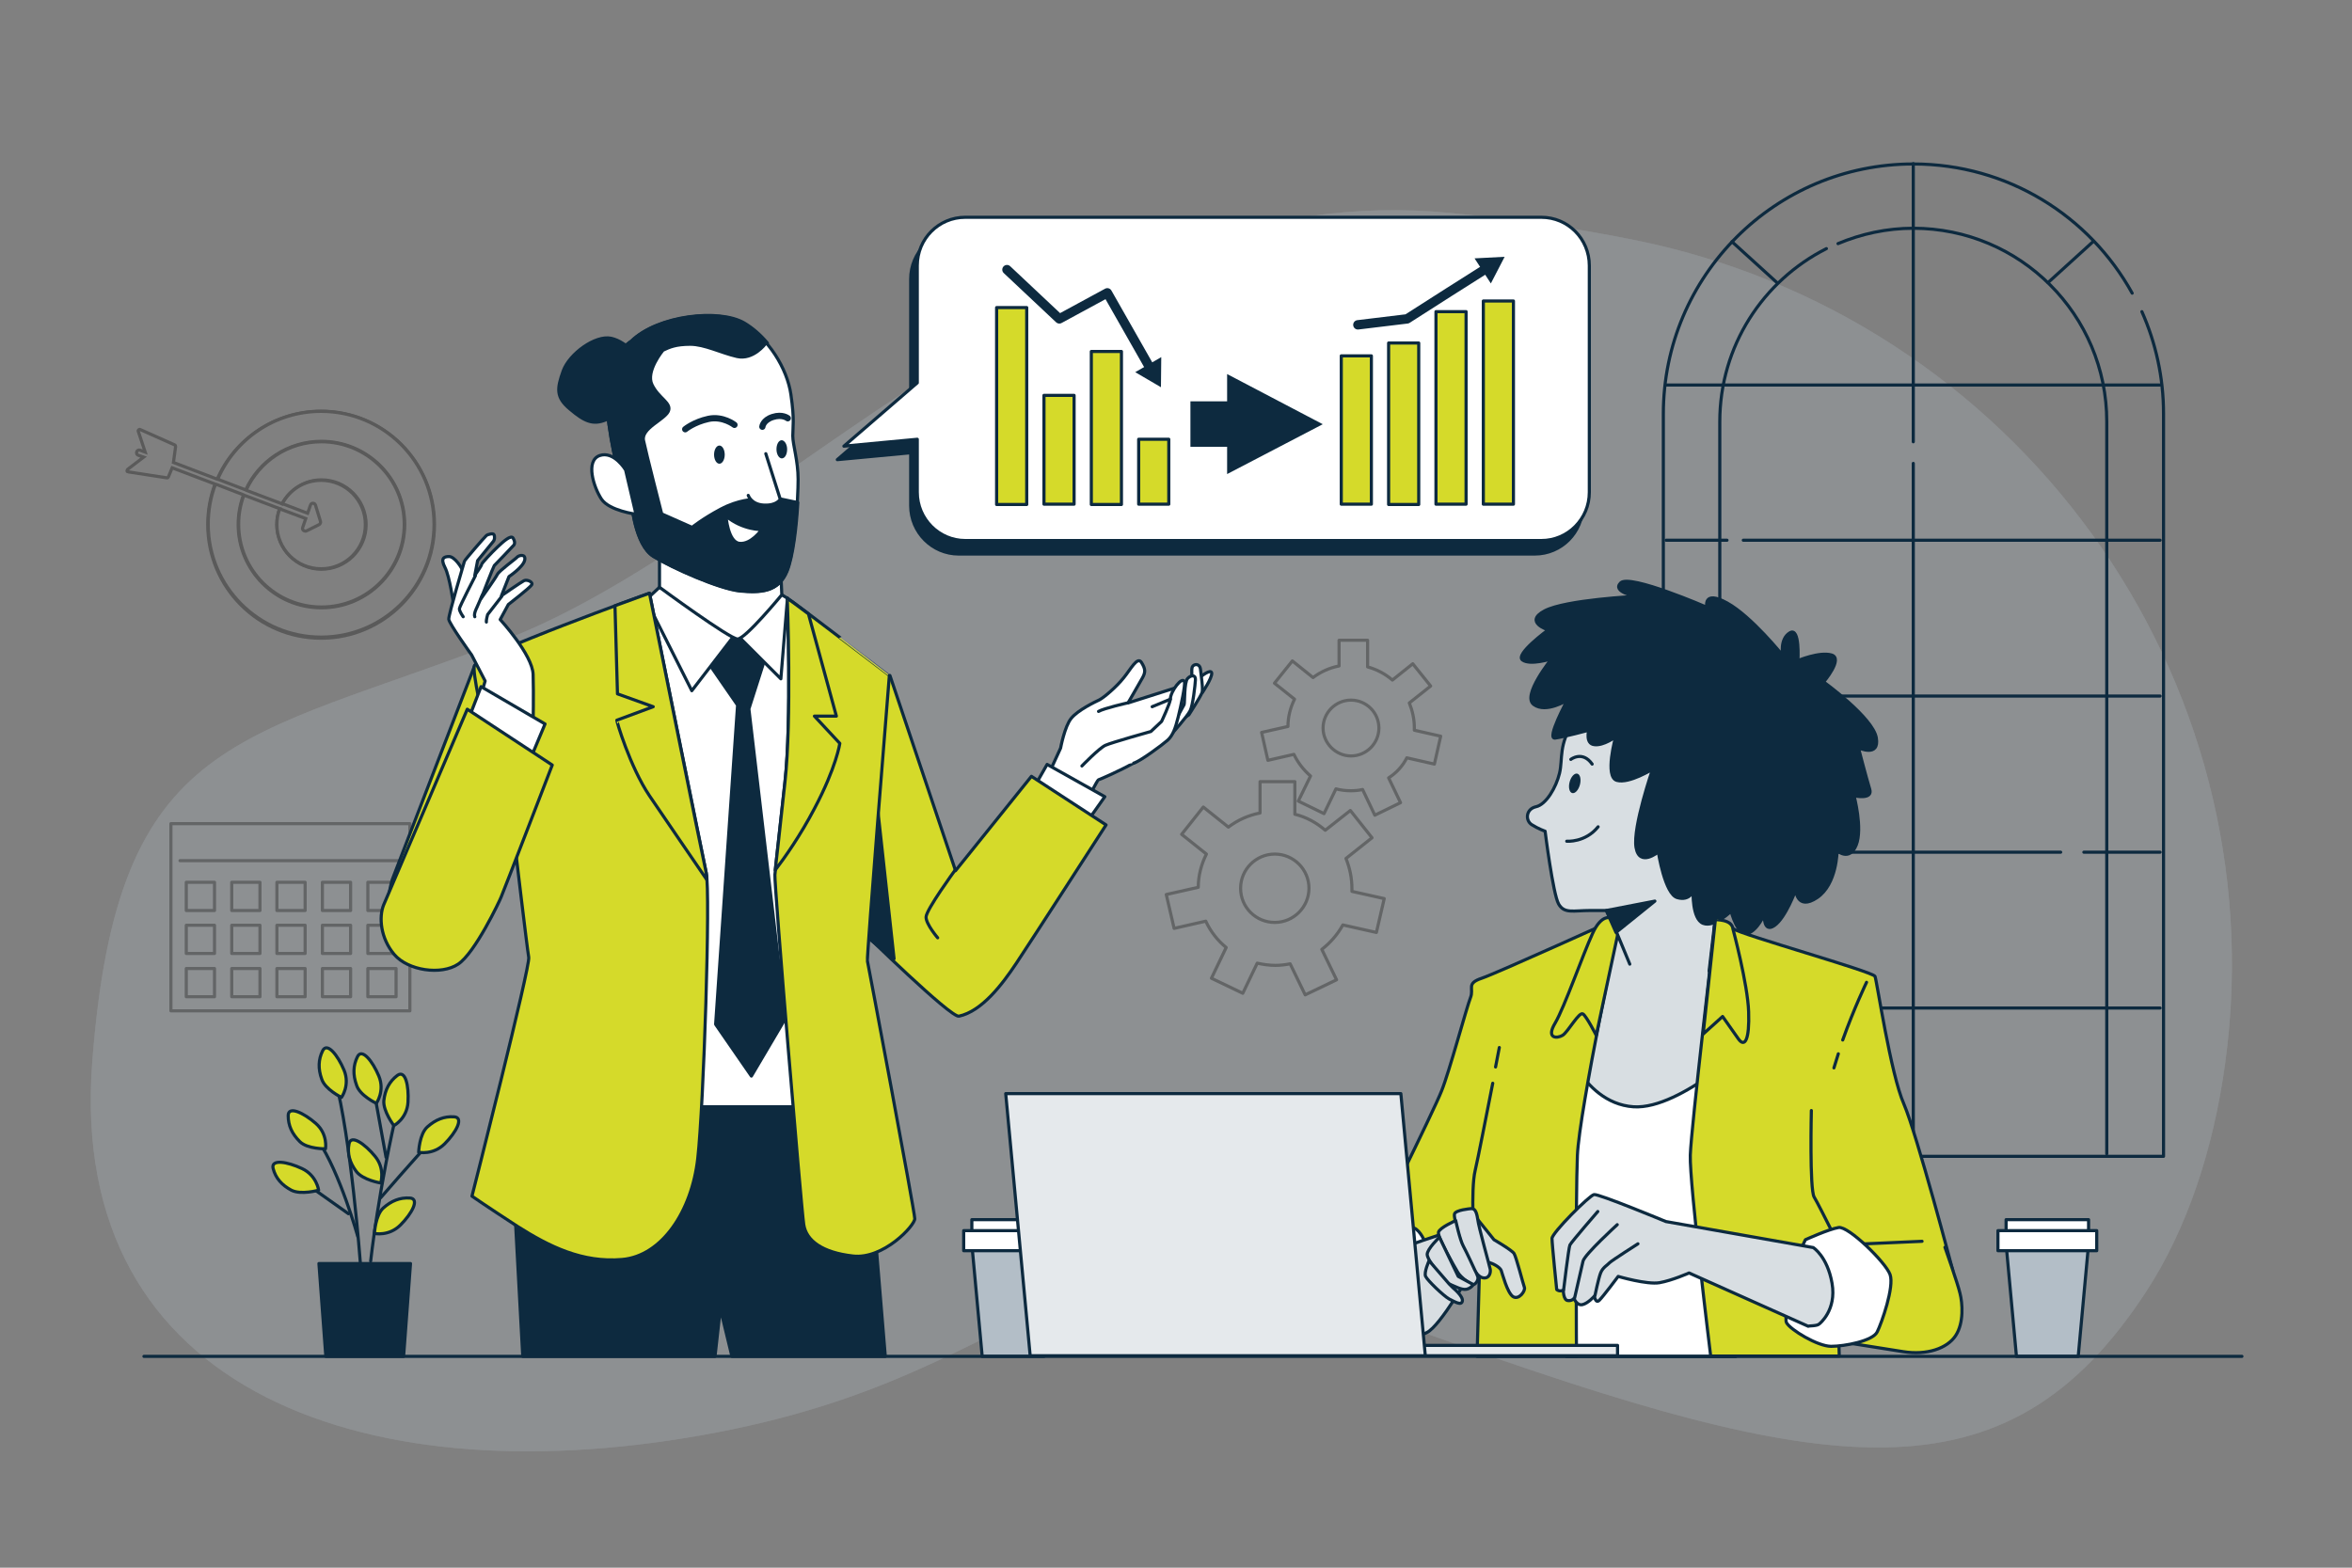 <?xml version="1.0" encoding="utf-8"?>
<!-- Generator: Adobe Illustrator 24.3.0, SVG Export Plug-In . SVG Version: 6.00 Build 0)  -->
<svg version="1.1" xmlns="http://www.w3.org/2000/svg" xmlns:xlink="http://www.w3.org/1999/xlink" x="0px" y="0px"
	 viewBox="0 0 750 500" style="enable-background:new 0 0 750 500;" xml:space="preserve">
<rect x="0" y="0" width="750" height="500" fill="#808080" stroke="none"/>
<style type="text/css">
	.st0{opacity:0.25;}
	.st1{fill:#B3BEC7;}
	.st2{opacity:0.7;fill:#B3BEC7;}
	.st3{fill:none;stroke:#0D2A3F;stroke-linecap:round;stroke-linejoin:round;stroke-miterlimit:10;}
	.st4{fill:#0D2A3F;stroke:#0D2A3F;stroke-linecap:round;stroke-linejoin:round;stroke-miterlimit:10;}
	.st5{fill:#FFFFFF;stroke:#0D2A3F;stroke-linecap:round;stroke-linejoin:round;stroke-miterlimit:10;}
	.st6{fill:#D5DA2A;stroke:#0D2A3F;stroke-linecap:round;stroke-linejoin:round;stroke-miterlimit:10;}
	.st7{fill:none;stroke:#0D2A3F;stroke-width:3;stroke-linecap:round;stroke-linejoin:round;}
	.st8{fill:#0D2A3F;}
	.st9{opacity:0.3;fill:none;stroke:#000000;stroke-linecap:round;stroke-linejoin:round;stroke-miterlimit:10;}
	.st10{opacity:0.3;}
	.st11{fill:none;stroke:#000000;stroke-linecap:round;stroke-linejoin:round;stroke-miterlimit:10;}
	.st12{fill:none;stroke:#000000;stroke-miterlimit:10;}
	.st13{fill:none;stroke:#000000;stroke-width:0.5;stroke-miterlimit:10;}
	.st14{fill:#D8DEE2;stroke:#0D2A3F;stroke-linecap:round;stroke-linejoin:round;stroke-miterlimit:10;}
	.st15{fill:none;stroke:#0D2A3F;stroke-width:2;stroke-linecap:round;stroke-linejoin:round;stroke-miterlimit:10;}
	.st16{fill:#B3BEC7;stroke:#0D2A3F;stroke-linecap:round;stroke-linejoin:round;stroke-miterlimit:10;}
	.st17{fill:#E5E9EC;stroke:#0D2A3F;stroke-linecap:round;stroke-linejoin:round;stroke-miterlimit:10;}
</style>
<g id="Background_Simple">
	<g class="st0">
		<path class="st1" d="M709.6,338.9c16.7-123.5-66.9-238.3-189.1-262.5c-17.4-3.5-36.8-6.4-58.1-8.5c-123-12-216,103-301,136
			s-124,29-132,135s89,139,199,118s102-76,228-31s183,55,228-14C697.3,392.1,705.8,366.8,709.6,338.9z"/>
		<path class="st2" d="M709.6,338.9c16.7-123.5-66.9-238.3-189.1-262.5c-17.4-3.5-36.8-6.4-58.1-8.5c-123-12-216,103-301,136
			s-124,29-132,135s89,139,199,118s102-76,228-31s183,55,228-14C697.3,392.1,705.8,366.8,709.6,338.9z"/>
	</g>
</g>
<g id="Window">
	<g>
		<g>
			<path class="st3" d="M683,99.4c4.4,9.9,6.9,20.9,6.9,32.5v236.9H530.4V132c0-44,35.7-79.7,79.7-79.7h0
				c30.1,0,56.2,16.6,69.8,41.2"/>
			<path class="st3" d="M586.1,77.7c7.4-3.1,15.5-4.9,24-4.9h0c34.1,0,61.7,27.6,61.7,61.7V368"/>
			<path class="st3" d="M548.4,368V134.5c0-24.1,13.8-45,34-55.2"/>
			<line class="st3" x1="610.1" y1="147.8" x2="610.1" y2="368.4"/>
			<line class="st3" x1="610.1" y1="52.2" x2="610.1" y2="140.9"/>
			<line class="st3" x1="531.3" y1="122.8" x2="688.8" y2="122.8"/>
			<line class="st3" x1="555.9" y1="172.3" x2="688.8" y2="172.3"/>
			<line class="st3" x1="531.3" y1="172.3" x2="550.7" y2="172.3"/>
			<line class="st3" x1="531.3" y1="222" x2="688.8" y2="222"/>
			<line class="st3" x1="664.5" y1="271.8" x2="688.8" y2="271.8"/>
			<line class="st3" x1="531.3" y1="271.8" x2="657.1" y2="271.8"/>
			<line class="st3" x1="587" y1="321.5" x2="688.8" y2="321.5"/>
			<line class="st3" x1="531.3" y1="321.5" x2="580.6" y2="321.5"/>
			<line class="st3" x1="552.3" y1="77.1" x2="566.6" y2="90.1"/>
			<line class="st3" x1="667.4" y1="77.1" x2="653.1" y2="90.1"/>
		</g>
	</g>
</g>
<g id="Speech_Bubble">
	<path class="st4" d="M489.4,73.6H305.7c-8.5,0-15.3,6.9-15.3,15.4v37.4L267,146.6l23.4-2.2v16.9c0,8.5,6.9,15.4,15.3,15.4h183.7
		c8.5,0,15.3-6.9,15.3-15.4V89C504.7,80.5,497.8,73.6,489.4,73.6z"/>
	<path class="st5" d="M491.5,69.3H307.8c-8.5,0-15.3,6.9-15.3,15.4v37.4l-23.4,20.2l23.4-2.2V157c0,8.5,6.9,15.4,15.3,15.4h183.7
		c8.5,0,15.3-6.9,15.3-15.4V84.7C506.8,76.2,500,69.3,491.5,69.3z"/>
</g>
<g id="Plant">
	<g>
		<polygon class="st4" points="128.7,432.6 103.9,432.6 101.7,403 130.9,403 		"/>
		<g>
			<g>
				<path class="st3" d="M118.2,402.2c0,0,2.5-23.3,9.1-50.9"/>
				<path class="st3" d="M121.4,382c0,0,10.9-12.6,16.7-18.8"/>
				<path class="st3" d="M114.9,402.7c0,0-3-39.9-8.1-58.8"/>
				<path class="st3" d="M114.1,394.4c0,0-5.7-20.5-12.7-30.7"/>
				<line class="st3" x1="111.1" y1="387.1" x2="97.4" y2="377.4"/>
				<line class="st3" x1="123.1" y1="369.1" x2="118.9" y2="346"/>
			</g>
			<path class="st6" d="M101.6,379.6c0,0-0.6-4.7-5.3-6.9c-4.7-2.2-10-3.1-9.2,0c0.8,3.1,2.8,5.3,5.8,6.9
				C96,381.2,101.6,379.6,101.6,379.6z"/>
			<path class="st6" d="M103.8,366.4c0,0,0.8-4.7-3.1-8.1c-3.9-3.4-8.8-5.7-8.8-2.5c0,3.2,1.2,5.8,3.7,8.3
				C98,366.5,103.8,366.4,103.8,366.4z"/>
			<path class="st6" d="M108.9,350c0,0,2.8-3.9,0.8-8.7c-2-4.8-5.4-9-6.8-6.2c-1.4,2.8-1.5,5.8-0.3,9.1
				C103.7,347.5,108.9,350,108.9,350z"/>
			<path class="st6" d="M120,351.9c0,0,2.8-3.9,0.8-8.7c-2-4.8-5.4-9-6.8-6.2c-1.4,2.8-1.5,5.8-0.3,9.1
				C114.7,349.4,120,351.9,120,351.9z"/>
			<path class="st6" d="M125.6,359c0,0,4.2-2.2,4.5-7.5c0.3-5.2-0.8-10.4-3.4-8.5c-2.5,1.9-3.9,4.5-4.3,8
				C122.1,354.4,125.6,359,125.6,359z"/>
			<path class="st6" d="M133.5,367.5c0,0,4.6,1,8.3-2.7c3.7-3.7,6.2-8.4,3-8.6c-3.2-0.2-5.9,0.9-8.5,3.2
				C133.7,361.7,133.5,367.5,133.5,367.5z"/>
			<path class="st6" d="M119.4,393.4c0,0,4.6,1,8.3-2.7c3.7-3.7,6.2-8.4,3-8.6c-3.2-0.2-5.9,0.9-8.5,3.2
				C119.7,387.6,119.4,393.4,119.4,393.4z"/>
			<path class="st6" d="M121.4,377.3c0,0,1.5-4.5-1.8-8.5c-3.3-4-7.7-7.1-8.3-4c-0.6,3.1,0.2,6,2.3,8.8
				C115.7,376.4,121.4,377.3,121.4,377.3z"/>
		</g>
	</g>
</g>
<g id="Charts">
	<g>
		<g>
			<rect x="317.8" y="98.1" class="st6" width="9.6" height="62.8"/>
			<rect x="332.9" y="126.1" class="st6" width="9.6" height="34.7"/>
			<rect x="348" y="112.1" class="st6" width="9.6" height="48.8"/>
			<rect x="363.1" y="140.1" class="st6" width="9.6" height="20.7"/>
		</g>
		<g>
			<g>
				<polyline class="st7" points="321.1,86 337.8,101.7 353.1,93.4 366.8,117.5 				"/>
				<g>
					<polygon class="st8" points="362,118.7 370.2,123.5 370.3,113.9 					"/>
				</g>
			</g>
		</g>
		<g>
			<rect x="427.7" y="113.5" class="st6" width="9.6" height="47.3"/>
			<rect x="442.8" y="109.4" class="st6" width="9.6" height="51.5"/>
			<rect x="457.9" y="99.4" class="st6" width="9.6" height="61.4"/>
			<rect x="473" y="96" class="st6" width="9.6" height="64.8"/>
		</g>
		<g>
			<g>
				<polyline class="st7" points="433,103.6 448.7,101.7 462,93.2 474,85.6 				"/>
				<g>
					<polygon class="st8" points="475.4,90.4 479.8,81.9 470.2,82.4 					"/>
				</g>
			</g>
		</g>
		<polygon class="st8" points="421.8,135.3 391.3,119.3 391.3,128 379.6,128 379.6,142.5 391.3,142.5 391.3,151.2 		"/>
	</g>
</g>
<g id="Gears">
	<g>
		<path class="st9" d="M428.2,295l10.7,2.4l2.5-10.8l-10.3-2.3c0-0.3,0-0.6,0-0.9c0-3.4-0.7-6.6-1.9-9.6l8.3-6.6l-6.9-8.7l-8,6.3
			c-2.8-2.4-6-4.2-9.7-5.1v-10.4h-11.1v10c-3.7,0.7-7.2,2.3-10.1,4.5l-8-6.4l-6.9,8.7l7.9,6.3c-1.6,3.2-2.6,6.8-2.6,10.6l-10.2,2.3
			l2.5,10.8l10.1-2.3c1.5,3.3,3.8,6.2,6.5,8.4l-4.7,9.8l10,4.8l4.6-9.6c1.9,0.4,3.8,0.7,5.8,0.7c1.6,0,3.2-0.2,4.7-0.5l4.8,9.9
			l10-4.8l-4.7-9.7C424.1,300.8,426.5,298.1,428.2,295z M395.6,283.3c0-6,4.9-10.9,10.9-10.9c6,0,10.9,4.9,10.9,10.9
			c0,6-4.9,10.9-10.9,10.9C400.5,294.2,395.6,289.4,395.6,283.3z"/>
		<path class="st9" d="M448.6,241.7l8.8,2l2-8.9l-8.4-1.9c0-0.3,0-0.5,0-0.8c0-2.8-0.6-5.4-1.6-7.9l6.8-5.4l-5.7-7.1l-6.5,5.2
			c-2.3-2-5-3.4-7.9-4.2v-8.5H427v8.2c-3.1,0.6-5.9,1.9-8.3,3.7l-6.6-5.3l-5.7,7.1l6.4,5.1c-1.3,2.6-2.1,5.6-2.1,8.7l-8.4,1.9l2,8.9
			l8.3-1.9c1.3,2.7,3.1,5,5.3,6.9l-3.9,8l8.2,4l3.8-7.9c1.5,0.4,3.1,0.6,4.7,0.6c1.3,0,2.6-0.1,3.8-0.4l3.9,8.2l8.2-4l-3.8-7.9
			C445.3,246.5,447.3,244.3,448.6,241.7z M421.9,232.2c0-4.9,4-8.9,8.9-8.9c4.9,0,8.9,4,8.9,8.9c0,4.9-4,8.9-8.9,8.9
			C426,241.1,421.9,237.1,421.9,232.2z"/>
	</g>
</g>
<g id="Calendar">
	<g class="st10">
		<rect x="54.5" y="262.7" class="st11" width="76.2" height="59.7"/>
		<line class="st11" x1="57.4" y1="274.5" x2="128.3" y2="274.5"/>
		<g>
			<rect x="59.4" y="281.4" class="st11" width="9" height="9"/>
			<rect x="73.9" y="281.4" class="st11" width="9" height="9"/>
			<rect x="88.3" y="281.4" class="st11" width="9" height="9"/>
			<rect x="102.8" y="281.4" class="st11" width="9" height="9"/>
			<rect x="117.3" y="281.4" class="st11" width="9" height="9"/>
		</g>
		<g>
			<rect x="59.4" y="295.1" class="st11" width="9" height="9"/>
			<rect x="73.9" y="295.1" class="st11" width="9" height="9"/>
			<rect x="88.3" y="295.1" class="st11" width="9" height="9"/>
			<rect x="102.8" y="295.1" class="st11" width="9" height="9"/>
			<rect x="117.3" y="295.1" class="st11" width="9" height="9"/>
		</g>
		<g>
			<rect x="59.4" y="308.9" class="st11" width="9" height="9"/>
			<rect x="73.9" y="308.9" class="st11" width="9" height="9"/>
			<rect x="88.3" y="308.9" class="st11" width="9" height="9"/>
			<rect x="102.8" y="308.9" class="st11" width="9" height="9"/>
			<rect x="117.3" y="308.9" class="st11" width="9" height="9"/>
		</g>
	</g>
</g>
<g id="Target">
	<g class="st10">
		<g>
			<path class="st12" d="M69.4,152.9c5.5-12.8,18.2-21.7,33-21.7c19.9,0,36,16.1,36,36c0,19.9-16.1,36-36,36c-19.9,0-36-16.1-36-36
				c0-4.5,0.8-8.8,2.3-12.7"/>
			<path class="st13" d="M69,152.8c5.6-12.9,18.5-21.9,33.4-21.9c20.1,0,36.4,16.3,36.4,36.4c0,20.1-16.3,36.5-36.4,36.5
				c-20.1,0-36.4-16.3-36.4-36.5c0-4.5,0.8-8.9,2.3-12.9"/>
		</g>
		<g>
			<path class="st12" d="M78.5,156.3c4.2-9.1,13.3-15.4,24-15.4c14.5,0,26.4,11.8,26.4,26.3c0,14.6-11.8,26.4-26.4,26.4
				c-14.6,0-26.4-11.8-26.4-26.4c0-3.3,0.6-6.4,1.7-9.3"/>
			<path class="st13" d="M78.1,156.2c4.2-9.3,13.6-15.7,24.4-15.7c14.8,0,26.8,12,26.8,26.8c0,14.8-12,26.8-26.8,26.8
				s-26.8-12-26.8-26.8c0-3.3,0.6-6.5,1.7-9.5"/>
		</g>
		<g>
			<path class="st12" d="M90,160.7C90,160.7,90,160.7,90,160.7c2.4-4.5,7-7.5,12.4-7.5c7.8,0,14.1,6.3,14.1,14.1
				c0,7.8-6.3,14.1-14.1,14.1s-14.1-6.3-14.1-14.1c0-1.8,0.3-3.4,0.9-5c0,0,0,0,0-0.1"/>
			<path class="st13" d="M89.5,160.9c0.1-0.1,0.1-0.2,0.2-0.3h0c2.4-4.6,7.3-7.8,12.8-7.8c8,0,14.5,6.5,14.5,14.5
				c0,8-6.5,14.5-14.5,14.5S88,175.3,88,167.3c0-1.8,0.3-3.5,0.9-5.1"/>
		</g>
		<path class="st12" d="M90.3,160.8c0,0-0.1,0-0.1,0l-0.1,0l-0.4-0.2h0l-11.1-4.2l-0.4-0.2l-8.6-3.3l-0.4-0.1l-13.9-5.3l0.7-5.1
			c0-0.2-0.1-0.4-0.3-0.5l-11-4.9c-0.2-0.1-0.4,0-0.5,0.1c-0.1,0.1-0.2,0.3-0.1,0.5l2.2,6.6l-1.6-0.6c-0.5-0.2-1,0.1-1.1,0.5
			c-0.2,0.5,0.1,1,0.5,1.1l1.7,0.6l-5.1,3.9c-0.1,0.1-0.2,0.3-0.2,0.5c0,0.2,0.2,0.3,0.4,0.3l12.3,1.9c0,0,0,0,0.1,0
			c0.2,0,0.3-0.1,0.4-0.3l1.2-2.9l13.7,5.2l0.4,0.1l8.6,3.3l0.4,0.2l11.1,4.2l0.4,0.1l0.3,0.1"/>
		<path class="st12" d="M90,160.7c0,0,0.1,0,0.1,0c0,0,0.1,0,0.1,0l7.9,3l0.9-2.6c0.1-0.4,0.5-0.6,0.8-0.6c0,0,0,0,0,0
			c0.4,0,0.7,0.3,0.8,0.6l1.6,5.2c0.1,0.4-0.1,0.8-0.4,1l-4,2c-0.1,0.1-0.3,0.1-0.4,0.1c-0.2,0-0.4-0.1-0.6-0.2
			c-0.3-0.2-0.4-0.6-0.3-0.9l1-2.9l-8-3c-0.1,0-0.2-0.1-0.3-0.2"/>
	</g>
</g>
<g id="Character_2">
	<g>
		<path class="st14" d="M516.7,292.5l-5.9,8.3c0,0-8.9,47.5-10.1,59.1c-1.2,11.6-1.2,72.7-1.2,72.7h54c0,0-11.3-64.1-10.1-69.8
			c1.2-5.6,5.3-65.3,5.3-65.3l-1.8-4.2L516.7,292.5z"/>
		<path class="st5" d="M543.4,362.8c0.4-1.9,1.1-10,2-19.9c-7.1,5-16.8,10.6-24.5,10.1c-8.8-0.6-14.5-6.9-17.4-11.3
			c-1.3,7.8-2.4,14.6-2.8,18.2c-1.2,11.6-1.2,72.7-1.2,72.7h54C553.5,432.6,542.2,368.5,543.4,362.8z"/>
		<g>
			<path class="st6" d="M516.7,292.5c0,0-13.1,61.7-13.7,76c-0.6,14.2-0.3,64.1-0.3,64.1H471l0.9-32.1l-14.8,18.1L436,397.2
				c0,0,21.4-43.3,23.7-49.3c2.4-5.9,8-26.7,9.2-29.7c1.2-3-1.5-4.5,3.6-6.2C477.5,310.3,516.7,292.5,516.7,292.5z"/>
			<path class="st6" d="M513.7,292.8c0,0-3-1.5-5.9,5c-3,6.5-8.9,23.4-11.9,28.5c-3,5,0.6,5,2.4,3.9c1.8-1.2,5.3-7.7,6.5-6.8
				c1.2,0.9,4.2,6.8,4.2,6.8l7.4-34.7C516.4,295.4,515.5,293.4,513.7,292.8z"/>
			<path class="st3" d="M476.9,340.3c0.7-3.7,1.2-6.2,1.2-6.2"/>
			<path class="st3" d="M470.1,396.7c0,0-1.2-17.2,0.3-23.4c0.9-3.8,3.6-17.7,5.6-27.8"/>
		</g>
		<path class="st5" d="M454.1,395.5c0,0-1.7-4-4-4c-2.4,0-14.5,2.2-16.9,4c-2.4,1.8-8.1,15.4-8.1,18c0,2.6,6.6,13.6,9.9,15.2
			c3.3,1.7,13.9-0.2,13.9-0.2s5.5-4.6,6.1-5.1s6.1-13.2,4.8-19.1C458.5,398.5,454.1,395.5,454.1,395.5z"/>
		<g>
			<path class="st14" d="M519.7,307.5l-5.3-12.8l-2.1-4.3c0,0,0,0-5.3,0c-5.3,0-8.2,1.1-10-2.1c-1.8-3.2-4.3-23.2-4.3-23.2
				s-2.1-0.7-4.3-2.1c-2.1-1.4-1.8-5,1.4-5.7c3.2-0.7,6.4-6.1,7.5-10.7c1.1-4.6-0.4-9.3,4.6-16.4c5-7.1,12.1-11.4,12.1-11.4
				s12.1-6.4,23.9-0.4c11.8,6.1,22.5,19.3,23.2,37.1c0.7,17.8-13.2,29.2-13.2,29.2l-2.9,25"/>
			<polygon class="st4" points="512.2,290.4 527.7,287.4 515.3,297.4 			"/>
			<path class="st3" d="M499.6,268.3c0,0,5.9,0.5,10-4.6"/>
			
				<ellipse transform="matrix(0.256 -0.967 0.967 0.256 132.14 671.139)" class="st8" cx="501.8" cy="249.8" rx="3.2" ry="1.7"/>
			<path class="st3" d="M500.9,242.2c0,0,3.7-2.9,6.8,1.5"/>
		</g>
		<path class="st4" d="M568.5,209.1c0,0-10-12.5-17.8-16.8c-7.8-4.3-6.4,1.4-6.4,1.4s-24.6-10.7-27.5-7.8s5,4.3,5,4.3
			s-22.5,1.1-29.2,4.6c-6.8,3.6,1.1,6.1,1.1,6.1s-10.7,7.8-8.2,9.6c2.5,1.8,9.3-0.4,9.3-0.4s-9.6,11.8-5.7,14.6
			c3.9,2.9,10.7-1.4,10.7-1.4s-6.8,12.5-3.9,12.1c2.9-0.4,10.7-2.5,10.7-2.5s-1.1,4.3,1.8,4.6c2.9,0.4,6.8-2.5,6.8-2.5
			s-3.6,12.8,0.4,13.9c3.9,1.1,11.4-3.6,11.4-3.6s-6.4,18.5-5.3,25c1.1,6.4,7.1,1.4,7.1,1.4s2.1,13.6,6.1,14.6c3.9,1.1,5-2.1,5-2.1
			s-0.4,8.9,3.2,10.3c3.6,1.4,8.9-3.9,8.9-3.9s2.1,8.2,5.3,7.1c3.2-1.1,5.3-6.1,5.3-6.1s-0.4,6.1,3.2,3.6c3.6-2.5,6.8-11.4,6.8-11.4
			s0.4,6.8,6.8,2.5c6.4-4.3,6.4-15,6.4-15s3.9,3.6,6.1-1.8c2.1-5.3-0.7-15.7-0.7-15.7s6.1,1.4,5-2.1c-1.1-3.6-3.6-13.2-3.6-13.2
			s6.8,3.2,5.7-3.2c-1.1-6.4-16.8-17.8-16.8-17.8s6.4-7.5,2.5-8.6c-3.9-1.1-10.7,1.8-10.7,1.8s0.7-10.7-2.5-8.9
			C567.4,203.8,568.5,209.1,568.5,209.1z"/>
		<path class="st6" d="M546.7,296.6c0,0-7.4,62.9-7.7,71.8c-0.3,8.9,6.5,64.1,6.5,64.1h41l-0.9-30l37.1,2.7c0,0-11.5-43.6-15.6-53.1
			c-4.2-9.5-8.6-39.2-9.2-40.7c-0.6-1.5-43.1-13.4-45.2-15.2C550.6,294.5,546.4,291,546.7,296.6z"/>
		<path class="st6" d="M612.9,395.9l-27,1.2l-1.9,30.4c0,0,15.5,2.4,22.9,3.6c7.5,1.2,14-1,16.7-5.1c2.7-4.1,2.2-10.4,1.4-13.5
			c-0.7-3.1-4.8-14.7-4.8-14.7"/>
		<path class="st6" d="M552.6,296.3c0,0,4.7,17.5,5,26.4c0.3,8.9-1.2,11.6-3.3,8.6c-2.1-3-5-7.1-5-7.1l-6.2,5.6l3.9-36.5
			C547,293.4,552.3,293.1,552.6,296.3z"/>
		<path class="st3" d="M577.6,354.2c0,0-0.6,25.2,0.9,27.6c1.5,2.4,11.9,23.4,11.9,23.4"/>
		<path class="st3" d="M586.2,336.1c-0.5,1.5-0.9,3-1.4,4.5"/>
		<path class="st3" d="M595.2,313.3c0,0-4,8.3-7.6,18.4"/>
		<path class="st5" d="M574,399l1.7-3.6c0,0,7.5-3.4,10.6-3.9c3.1-0.5,15,11.1,16.4,15c1.4,3.9-2.7,15.5-4.1,18.3
			c-1.4,2.9-10.4,4.6-14.7,4.6c-4.3,0-13-5.3-14.2-7.5C568.4,419.8,574,399,574,399z"/>
		<g>
			<path class="st14" d="M580.2,422.2c0,0,5.5-4.3,4-12.9c-1.5-8.6-6-11.4-6-11.4l-47-8.3c0,0-21.4-8.9-22.9-8.6
				c-1.5,0.3-13.4,12.2-13.4,14c0,1.8,1.5,16.3,1.5,16.3s0.8,0.8,2.1,0.2c0,0,0,3.1,1.4,3.3c1.4,0.2,2-0.7,2-0.7s0.9,2.4,2.7,2
				c1.8-0.4,3.8-2.7,3.8-2.7s0.4,2.5,1.6,1.3c1.3-1.3,6-7.6,6-7.6s9.2,2.7,13.2,2c4-0.7,9.4-3.1,9.4-3.1l38,17
				C576.8,422.8,579.5,423,580.2,422.2z"/>
			<path class="st3" d="M508.6,413.2c0,0,1.1-5.4,1.8-7.2c0.7-1.8,2.2-2.5,2.9-3.3c0.7-0.7,9-6,9-6"/>
			<path class="st3" d="M515.7,390.6c0,0-10.3,9.4-10.9,11.6c-0.5,2.2-2.7,11.8-2.7,11.8"/>
			<path class="st3" d="M498.6,411.4c0,0,1.6-13.4,2-14.3c0.4-0.9,8.9-10.7,8.9-10.7"/>
		</g>
		<path class="st14" d="M461.6,393c0,0-14.7,4.8-17.4,6.1c-2.8,1.3-6.8,5.7-8.1,9.2c-1.3,3.5-1.5,11.6,3.5,16c5,4.4,11,2.9,15.4,0.7
			c4.4-2.2,13.8-18.9,13.8-18.9L461.6,393z"/>
		<g>
			<path class="st14" d="M471.1,388.8l5.3,6.6c0,0,5.7,3.3,6.4,4.4c0.7,1.1,2.9,9.7,3.3,10.8c0.4,1.1-1.8,4.2-3.7,2.9
				c-1.8-1.3-3.3-7.2-3.7-8.3c-0.4-1.1-2.9-2.4-4.2-2.6c-1.3-0.2-5.5-13.6-5.5-13.6L471.1,388.8z"/>
			<g>
				<path class="st14" d="M468.9,385.5c0,0-4.8,0.4-5.1,1.7c-0.4,1.3,2.6,11.9,4.8,15.6c2.2,3.7,3.3,4.8,4.8,4.8
					c1.5,0,2-1.7,1.8-2.8c-0.2-1.1-3.7-13.4-4-16C470.8,386.2,470.2,385.3,468.9,385.5z"/>
				<path class="st14" d="M464.2,389.3c0,0-5.1,2.2-5.5,3.7c-0.4,1.5,5.1,11,6.1,12.7c0.9,1.7,4.4,4.2,5.1,4
					c0.7-0.2,1.7-1.5,1.3-2.6c-0.4-1.1-0.9-2-0.9-2s-2.6-5.7-3.7-7.7C465.5,395.4,464.2,389.3,464.2,389.3z"/>
				<path class="st14" d="M459,394.6c0,0-3.9,3.7-3.9,5.5c0,1.8,5.3,8.6,7,9.4c1.7,0.7,4,2,5.5,1.7s2.2-1.5,2.2-1.5l-4.8-2.6
					L459,394.6z"/>
				<path class="st14" d="M455.7,402.1c0,0-1.7,3.7-1.1,5c0.6,1.3,5.7,6.2,7.5,7.2c1.8,0.9,3.9,2.2,4.2,0.7c0.4-1.5-2.9-4.2-2.9-4.2
					l-1.3-1.3L455.7,402.1z"/>
			</g>
		</g>
	</g>
</g>
<g id="Character_1">
	<g>
		<polygon class="st4" points="228,432.6 229.7,417.3 233.4,432.6 282.3,432.6 275.4,349.4 174.6,349.4 163.3,369.7 166.7,432.6 		
			"/>
		<g>
			<g>
				<g>
					<path class="st5" d="M382.8,215.9c0,0,3.4-2.8,3.6-1.2c0.1,1.6-3,6.2-3,6.2L382.8,215.9z"/>
					<path class="st5" d="M334.3,247.1l3.9-8.5c0,0,1.3-7,3.4-9.5c2.1-2.6,7.5-5.2,9-5.9c1.5-0.8,5.4-4.1,7.7-7
						c2.3-2.8,4.4-7,5.7-4.9c1.3,2.1,1.3,3.1,0.3,4.9c-1,1.8-4.6,8-4.6,8l15.4-4.9c0,0,6.9-3.6,6.3-2.5c-0.5,1.1-7.3,15.2-8.6,17.1
						c-1.3,2-6.6,6.7-11.2,9.4c-4.6,2.6-10.9,5.3-11.3,5.4c-0.4,0.1-3.4,6.1-3.4,6.1L334.3,247.1z"/>
					<path class="st5" d="M379.1,228c0,0,3.8-5.9,4.2-7.1c0.4-1.2-0.3-5.5-0.5-7.5c-0.3-2-2.2-1.6-2.6-0.7c-0.4,0.9,0,4.4,0,4.7
						c0,0.4-1.5,8.3-1.5,8.3l-0.7,3L379.1,228z"/>
					<path class="st5" d="M373.7,234c0,0,4.9-5.5,5.8-7.3c0.9-1.7,1.6-8.2,1.7-9.9c0.1-1.7-1.5-1.5-2.5-0.4
						c-1.1,1.1-0.9,7.9-1.1,8.3s-3.2,5.9-3.2,5.9L373.7,234z"/>
					<path class="st5" d="M345,244.3c0,0,5.5-5.7,7.5-6.6c2-0.9,14.5-4.4,14.5-4.4l3.4-3.2c0,0,2.7-5.7,2.8-7.1
						c0-2.5,3.9-7.6,4.5-5.5c0.3,1-1.1,7.6-2,11.2c-0.9,3.6-1.7,5.9-3.4,7.4c-1.7,1.5-8.7,6.7-10.8,7.3"/>
				</g>
				<path class="st3" d="M359.5,224.2c0,0-7.5,1.7-9.2,2.7"/>
				<line class="st3" x1="373.2" y1="223" x2="367.4" y2="225.4"/>
			</g>
			<polygon class="st5" points="333.9,243.8 352.3,254.1 347,261.6 330.6,249.6 			"/>
			<path class="st6" d="M328.9,247.6l23.8,15.5c0,0-24,37.2-28.6,44.1c-4.6,6.9-11,15.3-18.3,16.9c-2.6,0.6-30.6-26.9-30.6-26.9
				l4.3-77.6l4.3-4.1l20.9,62.2L328.9,247.6z"/>
			<polygon class="st4" points="280,259.2 285.1,305.8 277.2,299.4 			"/>
			<path class="st3" d="M304.5,277.6c0,0-9.2,12.6-9.2,14.9c0,2.3,3.7,6.6,3.7,6.6"/>
		</g>
		<polygon class="st5" points="206,191.3 220.3,291.1 221.4,353 257.6,353 256.3,253 256,200 251.1,190.8 		"/>
		<polygon class="st4" points="223.6,208.1 235.2,224.9 228.2,326.7 239.6,343.2 250.4,324.9 238.8,226.1 244.9,207 235.2,194.3 		
			"/>
		<polygon class="st5" points="235.2,201.3 220.6,220.3 206,191.3 210.3,187.3 		"/>
		<polygon class="st5" points="233,200.5 249,216.5 251.1,190.8 249.3,189.7 		"/>
		<path class="st5" d="M210.3,176.5v10.8c0,0,22.4,16.5,24.9,16.5s14.1-14.1,14.1-14.1l-0.3-7c0,0-11.1,1.4-18.4-0.8
			C223.3,179.7,210.3,176.5,210.3,176.5z"/>
		<g>
			<path class="st4" d="M204.4,114.8c0,0-4.5-5.8-9.5-6.9s-13.3,4.9-15.3,10.4c-2,5.6-2.4,8.4,2.2,12.2c4.6,3.9,7.3,5.1,11.4,3.4
				c4.1-1.7,6.6-7.1,6.6-7.1L204.4,114.8z"/>
			<path class="st5" d="M201.3,108.9c0,0-8.3,5-7.9,17.4c0.4,12.4,4.1,25.5,4.3,26.1c0.2,0.6,3.7,7.9,3.7,7.9s1,13.5,7,17.2
				c6,3.7,20.9,10.3,27.5,11c6.6,0.6,12.2,0.4,14.9-6.2c2.7-6.6,3.7-23.4,3.7-29.4s-1.7-11-1.7-13.9s0.6-5-0.6-13.2
				c-1.2-8.3-7.2-18-15.1-22.6C229.5,98.5,209.8,100.6,201.3,108.9z"/>
			<path class="st4" d="M251,182.1c1.9-4.7,3-14.4,3.4-21.8l-5.7-1.2c0,0,0,0-2.7,1c-2.7,1-5.6-0.8-5.6-0.8s-4.8,0-10.6,3.1
				c-5.8,3.1-9.1,5.8-9.1,5.8l-9.7-4.3c0,0-5-19.5-5.8-23.4c-0.8-3.9,6.6-6.6,7.9-9.3c1.2-2.7-3.1-4.1-5.2-8.5
				c-2.1-4.3,3.5-11,3.5-11c2.1-1,4.1-1.9,8.7-1.9c4.6,0,9.7,2.7,14.9,3.9s9.1-4.1,9.1-4.1l0.6-0.2c-2.2-2.6-4.7-4.8-7.4-6.4
				c-7.9-4.6-27.5-2.5-36,5.8c0,0-8.3,5-7.9,17.4c0.4,12.4,4.1,25.5,4.3,26.1c0.2,0.6,3.7,7.9,3.7,7.9s1,13.5,7,17.2
				c6,3.7,20.9,10.3,27.5,11C242.7,189,248.3,188.8,251,182.1z"/>
			<path class="st5" d="M244.2,144.7l4.6,14.5c0,0-1,2.1-5.2,1.9c-4.1-0.2-5-3.1-5-3.1"/>
			<path class="st15" d="M243.1,136.1c0,0,0.2-2.1,3.3-3.1c3.1-1,4.8,0.4,4.8,0.4"/>
			<path class="st15" d="M234.2,135.5c0,0-3.7-2.9-8.3-1.9c-4.6,1-7.4,3.3-7.4,3.3"/>
			<ellipse class="st8" cx="229.4" cy="145" rx="1.7" ry="2.9"/>
			<path class="st8" d="M251,143.3c0,1.6-0.7,2.9-1.7,2.9c-0.9,0-1.7-1.3-1.7-2.9c0-1.6,0.7-2.9,1.7-2.9
				C250.2,140.5,251,141.7,251,143.3z"/>
			<path class="st5" d="M199.5,149.9c0,0-3.7-6.2-8.3-4.6c-4.6,1.7-1.9,10.1,0.6,13.9c2.5,3.7,11,4.8,11,4.8L199.5,149.9z"/>
			<path class="st5" d="M242.9,168.9c0,0-6,0.2-11.4-4.3c0,0,0.6,8.3,4.3,8.7C239.6,173.7,242.9,168.9,242.9,168.9z"/>
		</g>
		<g>
			<path class="st6" d="M151.4,212.2l-26.3,68.3c0,0-4,13.1,0.6,18.8c4.6,5.7,17.7,0,22.8-5.7c5.1-5.7,21.1-42.7,21.1-42.7
				L151.4,212.2z"/>
			<path class="st6" d="M207.1,189.2c0,0,16.8,83,18.1,89.2c1.4,6.2-0.8,74.3-2.7,91.1c-1.9,16.8-11.4,31.1-24.1,32.2
				s-23.2-4.1-33.3-10.5c-10-6.5-14.6-9.7-14.6-9.7s18.7-73.5,18.1-76.2c-0.5-2.7-4.3-34.9-4.3-34.9s-14.6-54.6-13-58.1
				C153,208.6,207.1,189.2,207.1,189.2z"/>
			<path class="st6" d="M207.1,253.8c4.7,7,14.1,20.6,18.3,26.8c-0.1-1-0.1-1.8-0.2-2.2c-1.4-6.2-18.1-89.2-18.1-89.2s-4.5,1.6-11,4
				l0.8,28.1l11.4,4.1l-11.6,4.3C196.5,229.7,200.9,244.6,207.1,253.8z"/>
		</g>
		<g>
			<path class="st6" d="M251.1,190.8c0,0,1.4,38.9-0.8,58.7c-2.2,19.7-3,27.3-3.2,29.5c-0.3,2.2,8.4,106.5,9.2,111.6
				c0.8,5.1,5.9,8.9,15.7,10c9.7,1.1,19.7-9.7,19.7-11.9c0-2.2-14.9-81.4-15.1-82.2c-0.3-0.8,7-91.1,7-91.1S253,191.9,251.1,190.8z"
				/>
			<path class="st6" d="M250.3,249.5c-1.8,16.6-2.7,24.6-3.1,28c3-3.9,8-11,12.5-19.6c7-13.2,8.1-20.8,8.1-20.8l-8.1-8.7h7
				l-8.9-32.6c-3.6-2.7-6.3-4.7-6.8-5C251.1,190.8,252.5,229.7,250.3,249.5z"/>
		</g>
		<g>
			<path class="st5" d="M144.6,192.6c0,0-1.2-8.7-2.7-11.6c-1.5-2.9-0.4-3.5,1.3-3.5c1.7,0,4.2,3.5,4.7,5.4c0.5,1.9,0.5,1.9,0.5,1.9
				L144.6,192.6z"/>
			<g>
				<path class="st5" d="M150.4,208.9c0,0-7.2-10-7.3-11.4c-0.1-1.4,4.9-18.1,5-18.5c0.1-0.4,6.5-7.8,7-8.2c0.5-0.4,2.2-0.8,2.4-0.3
					c0.3,0.5,0.3,1.7-0.3,2.3c-0.5,0.6-4.9,6-4.9,6l-0.9,4.7c0,0,2.2-3.1,2.2-3.5c0-0.4,3.2-3.8,5-5.5c1.8-1.7,4.3-4,5-2.9
					c0.6,1,0.6,1.7,0.3,2.2c-0.4,0.5-6,6.3-6.3,6.6c-0.3,0.4-4.2,10.5-4.2,10.5s4.6-6.5,5.2-7.7c0.6-1.2,5.8-4.9,6.3-5.5
					c0.5-0.6,2.9-1.2,2.4,1s-5,5.2-5,5.2l-2.4,6.1c0,0,6.2-4.3,7.2-4.8c1-0.5,3.1,0.5,2.4,1.4c-0.7,1-7.4,6.2-7.4,6.2l-2.6,4.8
					c0,0,10.3,11.2,10.5,17.5c0.2,6.2,0,16,0,16l-16.5-9.8l1.2-4.1L150.4,208.9z"/>
				<path class="st3" d="M160,190.2l-4.5,5.8c0,0-0.5,1.7-0.4,2.4"/>
				<path class="st3" d="M153.8,189.8l-1.8,4.1c0,0-1,1.9-0.6,2.8"/>
				<path class="st3" d="M151.6,183.6c0,0-5,9.7-5.1,10.5c-0.1,0.8,1.2,2.6,1.2,2.6"/>
			</g>
		</g>
		<polygon class="st5" points="153.4,219 173.8,230.9 169.7,240.7 149.8,228.3 		"/>
		<path class="st6" d="M149,226.2l27.1,17.8c0,0-15.7,40.8-16.3,42.1c-0.5,1.3-8.3,17.8-13.7,21.4c-5.4,3.6-16,2.1-20.4-3.1
			c-4.4-5.2-4.9-11.9-3.4-15.7C124,284.8,149,226.2,149,226.2z"/>
	</g>
</g>
<g id="Coffee_Cups">
	<g>
		<rect x="309.9" y="389" class="st5" width="26.3" height="5.4"/>
		<polygon class="st16" points="332.9,432.6 313.2,432.6 309.9,396.8 336.1,396.8 		"/>
		<rect x="307.3" y="392.5" class="st5" width="31.5" height="6.4"/>
	</g>
	<g>
		<rect x="639.7" y="389" class="st5" width="26.3" height="5.4"/>
		<polygon class="st16" points="662.7,432.6 643,432.6 639.7,396.8 666,396.8 		"/>
		<rect x="637.1" y="392.5" class="st5" width="31.5" height="6.4"/>
	</g>
</g>
<g id="Device">
	<g>
		<rect x="453.1" y="429.1" class="st17" width="62.7" height="3.3"/>
		<polygon class="st17" points="446.7,348.8 320.7,348.8 328.5,432.4 454.5,432.4 		"/>
	</g>
</g>
<g id="Table">
	<line class="st3" x1="45.9" y1="432.6" x2="714.9" y2="432.6"/>
</g>
</svg>
